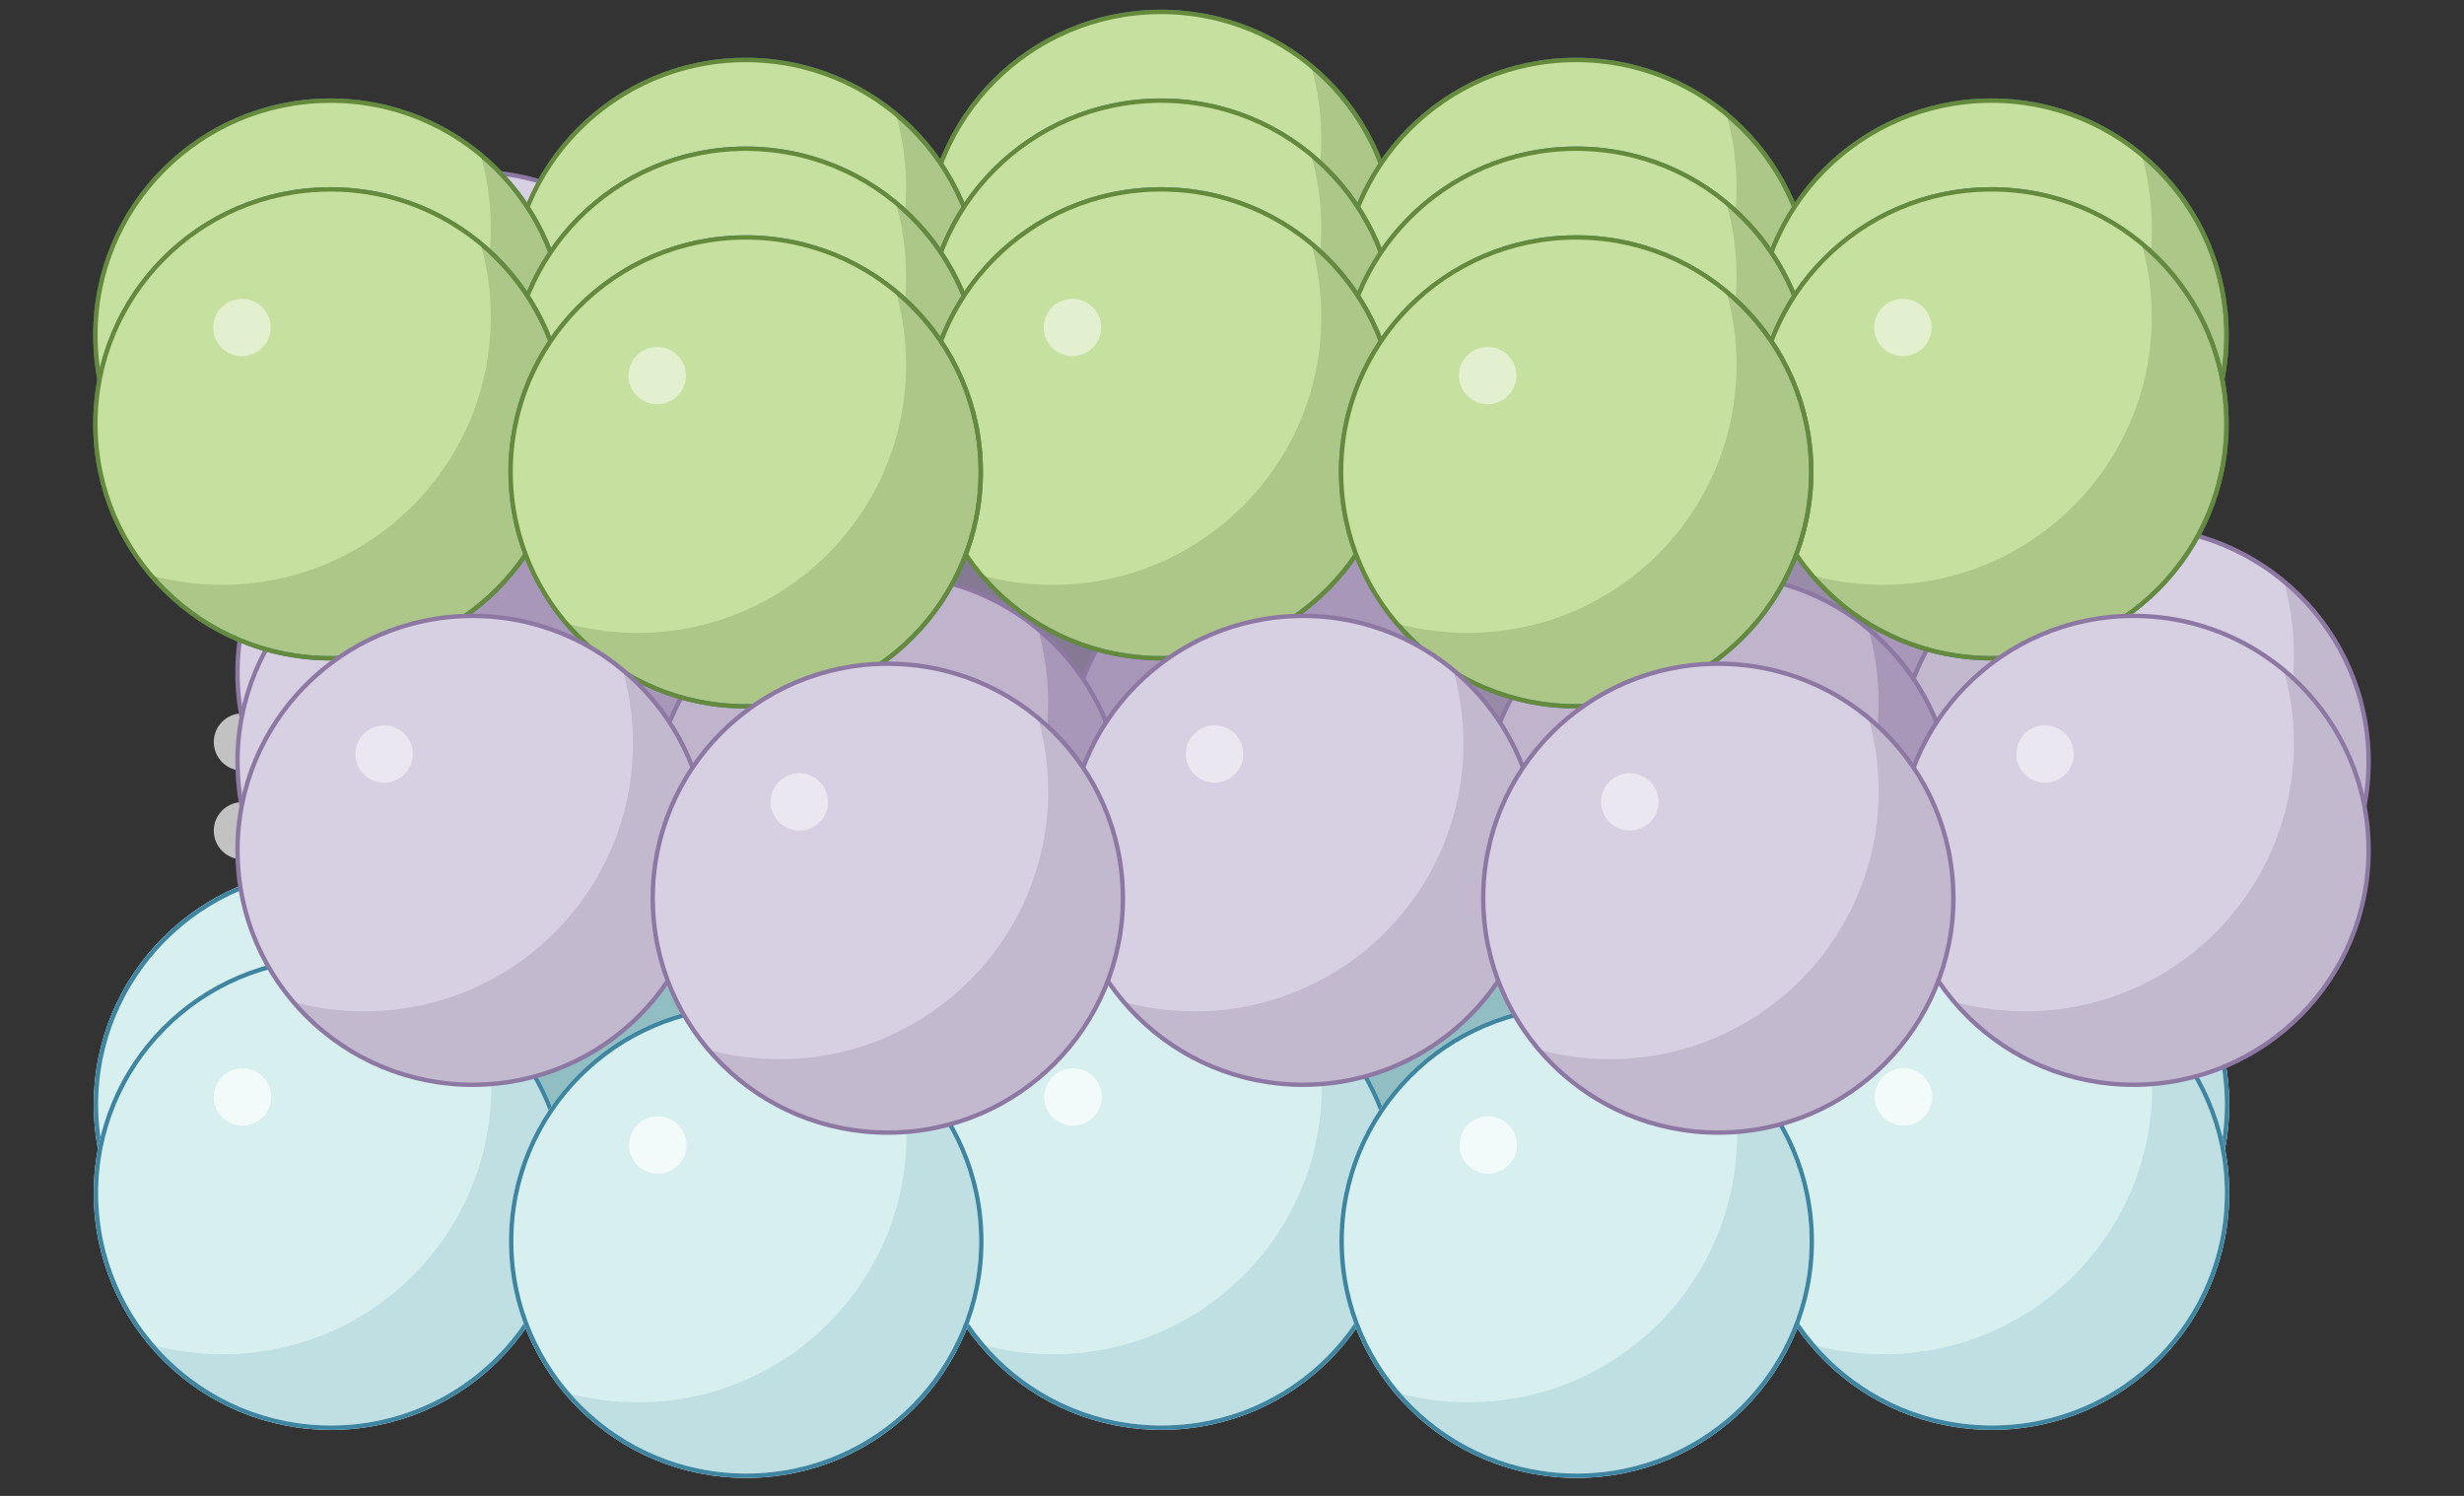 <?xml version="1.0" encoding="UTF-8"?>
<svg id="Graphic" xmlns="http://www.w3.org/2000/svg" width="560" height="340.013" xmlns:xlink="http://www.w3.org/1999/xlink" version="1.1" viewBox="0 0 560 340.013">
  <rect x="0" y="0" width="560" height="340.013" fill="#333333" stroke="none"/>
  <defs>
    <style>
      .cls-1 {
        fill: #c6e09f;
      }

      .cls-1, .cls-2, .cls-3, .cls-4, .cls-5, .cls-6, .cls-7, .cls-8, .cls-9, .cls-10, .cls-11, .cls-12, .cls-13 {
        stroke-width: 0px;
      }

      .cls-2 {
        fill: #a897b8;
      }

      .cls-14 {
        clip-path: url(#clippath);
      }

      .cls-3, .cls-15, .cls-16, .cls-17 {
        fill: none;
      }

      .cls-18 {
        fill: #acc788;
      }

      .cls-18, .cls-19, .cls-15, .cls-16, .cls-17 {
        stroke-miterlimit: 10;
      }

      .cls-18, .cls-16 {
        stroke: #3d85a1;
      }

      .cls-4 {
        opacity: .7;
      }

      .cls-4, .cls-12 {
        fill: #fff;
      }

      .cls-5 {
        fill: #998aa8;
      }

      .cls-19 {
        fill: #bfdfe2;
        stroke: #fff;
      }

      .cls-6 {
        fill: #d8efef;
      }

      .cls-7 {
        fill: #91bec2;
      }

      .cls-8 {
        fill: #857993;
      }

      .cls-9 {
        fill: #c3b9ce;
      }

      .cls-20 {
        clip-path: url(#clippath-1);
      }

      .cls-21 {
        clip-path: url(#clippath-4);
      }

      .cls-22 {
        clip-path: url(#clippath-3);
      }

      .cls-23 {
        clip-path: url(#clippath-2);
      }

      .cls-24 {
        clip-path: url(#clippath-7);
      }

      .cls-25 {
        clip-path: url(#clippath-8);
      }

      .cls-26 {
        clip-path: url(#clippath-6);
      }

      .cls-27 {
        clip-path: url(#clippath-5);
      }

      .cls-28 {
        clip-path: url(#clippath-9);
      }

      .cls-29 {
        clip-path: url(#clippath-60);
      }

      .cls-30 {
        clip-path: url(#clippath-20);
      }

      .cls-31 {
        clip-path: url(#clippath-21);
      }

      .cls-32 {
        clip-path: url(#clippath-24);
      }

      .cls-33 {
        clip-path: url(#clippath-23);
      }

      .cls-34 {
        clip-path: url(#clippath-22);
      }

      .cls-35 {
        clip-path: url(#clippath-25);
      }

      .cls-36 {
        clip-path: url(#clippath-44);
      }

      .cls-37 {
        clip-path: url(#clippath-45);
      }

      .cls-38 {
        clip-path: url(#clippath-40);
      }

      .cls-39 {
        clip-path: url(#clippath-42);
      }

      .cls-40 {
        clip-path: url(#clippath-41);
      }

      .cls-41 {
        clip-path: url(#clippath-47);
      }

      .cls-42 {
        clip-path: url(#clippath-43);
      }

      .cls-43 {
        clip-path: url(#clippath-46);
      }

      .cls-44 {
        clip-path: url(#clippath-48);
      }

      .cls-45 {
        clip-path: url(#clippath-49);
      }

      .cls-46 {
        clip-path: url(#clippath-27);
      }

      .cls-47 {
        clip-path: url(#clippath-28);
      }

      .cls-48 {
        clip-path: url(#clippath-26);
      }

      .cls-49 {
        clip-path: url(#clippath-29);
      }

      .cls-50 {
        clip-path: url(#clippath-34);
      }

      .cls-51 {
        clip-path: url(#clippath-35);
      }

      .cls-52 {
        clip-path: url(#clippath-37);
      }

      .cls-53 {
        clip-path: url(#clippath-39);
      }

      .cls-54 {
        clip-path: url(#clippath-33);
      }

      .cls-55 {
        clip-path: url(#clippath-32);
      }

      .cls-56 {
        clip-path: url(#clippath-30);
      }

      .cls-57 {
        clip-path: url(#clippath-38);
      }

      .cls-58 {
        clip-path: url(#clippath-31);
      }

      .cls-59 {
        clip-path: url(#clippath-53);
      }

      .cls-60 {
        clip-path: url(#clippath-54);
      }

      .cls-61 {
        clip-path: url(#clippath-50);
      }

      .cls-62 {
        clip-path: url(#clippath-51);
      }

      .cls-63 {
        clip-path: url(#clippath-52);
      }

      .cls-64 {
        clip-path: url(#clippath-55);
      }

      .cls-65 {
        clip-path: url(#clippath-56);
      }

      .cls-66 {
        clip-path: url(#clippath-57);
      }

      .cls-67 {
        clip-path: url(#clippath-58);
      }

      .cls-68 {
        clip-path: url(#clippath-59);
      }

      .cls-69 {
        clip-path: url(#clippath-14);
      }

      .cls-70 {
        clip-path: url(#clippath-13);
      }

      .cls-71 {
        clip-path: url(#clippath-12);
      }

      .cls-72 {
        clip-path: url(#clippath-10);
      }

      .cls-73 {
        clip-path: url(#clippath-15);
      }

      .cls-74 {
        clip-path: url(#clippath-17);
      }

      .cls-75 {
        clip-path: url(#clippath-16);
      }

      .cls-76 {
        clip-path: url(#clippath-19);
      }

      .cls-77 {
        clip-path: url(#clippath-11);
      }

      .cls-78 {
        clip-path: url(#clippath-18);
      }

      .cls-10 {
        fill: #9a8ba9;
      }

      .cls-15 {
        stroke: #668a3c;
      }

      .cls-11 {
        fill: #d7cfe2;
      }

      .cls-12 {
        opacity: .5;
      }

      .cls-13 {
        fill: #c0b4cc;
      }

      .cls-17 {
        stroke: #8d78a3;
      }
    </style>
    <clipPath id="clippath">
      <ellipse class="cls-3" cx="263.974" cy="190.539" rx="53.427" ry="53.285" transform="translate(-.974 1.357) rotate(-.294)"/>
    </clipPath>
    <clipPath id="clippath-1">
      <ellipse class="cls-3" cx="452.719" cy="190.536" rx="53.427" ry="53.285" transform="translate(-.972 2.326) rotate(-.294)"/>
    </clipPath>
    <clipPath id="clippath-2">
      <ellipse class="cls-3" cx="169.602" cy="201.465" rx="53.427" ry="53.285" transform="translate(-1.032 .873) rotate(-.294)"/>
    </clipPath>
    <clipPath id="clippath-3">
      <ellipse class="cls-3" cx="358.346" cy="201.463" rx="53.427" ry="53.285" transform="translate(-1.029 1.842) rotate(-.294)"/>
    </clipPath>
    <clipPath id="clippath-4">
      <ellipse class="cls-3" cx="263.974" cy="210.708" rx="53.427" ry="53.285" transform="translate(-1.078 1.357) rotate(-.294)"/>
    </clipPath>
    <clipPath id="clippath-5">
      <ellipse class="cls-3" cx="452.719" cy="210.705" rx="53.427" ry="53.285" transform="translate(-1.075 2.326) rotate(-.294)"/>
    </clipPath>
    <clipPath id="clippath-6">
      <ellipse class="cls-3" cx="169.601" cy="221.634" rx="53.427" ry="53.285" transform="translate(-1.135 .873) rotate(-.294)"/>
    </clipPath>
    <clipPath id="clippath-7">
      <ellipse class="cls-3" cx="358.346" cy="221.632" rx="53.427" ry="53.285" transform="translate(-1.133 1.842) rotate(-.294)"/>
    </clipPath>
    <clipPath id="clippath-8">
      <ellipse class="cls-3" cx="263.974" cy="230.877" rx="53.427" ry="53.285" transform="translate(-1.181 1.358) rotate(-.294)"/>
    </clipPath>
    <clipPath id="clippath-9">
      <ellipse class="cls-3" cx="452.718" cy="230.874" rx="53.427" ry="53.285" transform="translate(-1.179 2.326) rotate(-.294)"/>
    </clipPath>
    <clipPath id="clippath-10">
      <ellipse class="cls-3" cx="169.601" cy="241.803" rx="53.427" ry="53.285" transform="translate(-1.239 .874) rotate(-.294)"/>
    </clipPath>
    <clipPath id="clippath-11">
      <ellipse class="cls-3" cx="358.346" cy="241.8" rx="53.427" ry="53.285" transform="translate(-1.236 1.842) rotate(-.294)"/>
    </clipPath>
    <clipPath id="clippath-12">
      <ellipse class="cls-3" cx="75.229" cy="251.048" rx="53.427" ry="53.285" transform="translate(-1.287 .389) rotate(-.294)"/>
    </clipPath>
    <clipPath id="clippath-13">
      <ellipse class="cls-3" cx="263.973" cy="251.046" rx="53.427" ry="53.285" transform="translate(-1.285 1.358) rotate(-.294)"/>
    </clipPath>
    <clipPath id="clippath-14">
      <ellipse class="cls-3" cx="452.718" cy="251.043" rx="53.427" ry="53.285" transform="translate(-1.282 2.327) rotate(-.294)"/>
    </clipPath>
    <clipPath id="clippath-15">
      <ellipse class="cls-3" cx="169.601" cy="261.972" rx="53.427" ry="53.285" transform="translate(-1.342 .874) rotate(-.294)"/>
    </clipPath>
    <clipPath id="clippath-16">
      <ellipse class="cls-3" cx="358.346" cy="261.969" rx="53.427" ry="53.285" transform="translate(-1.34 1.842) rotate(-.294)"/>
    </clipPath>
    <clipPath id="clippath-17">
      <ellipse class="cls-3" cx="75.228" cy="271.217" rx="53.427" ry="53.285" transform="translate(-1.391 .39) rotate(-.294)"/>
    </clipPath>
    <clipPath id="clippath-18">
      <ellipse class="cls-3" cx="263.973" cy="271.215" rx="53.427" ry="53.285" transform="translate(-1.388 1.358) rotate(-.294)"/>
    </clipPath>
    <clipPath id="clippath-19">
      <ellipse class="cls-3" cx="452.718" cy="271.212" rx="53.427" ry="53.285" transform="translate(-1.386 2.327) rotate(-.294)"/>
    </clipPath>
    <clipPath id="clippath-20">
      <ellipse class="cls-3" cx="169.601" cy="282.141" rx="53.427" ry="53.285" transform="translate(-1.446 .874) rotate(-.294)"/>
    </clipPath>
    <clipPath id="clippath-21">
      <ellipse class="cls-3" cx="358.345" cy="282.138" rx="53.427" ry="53.285" transform="translate(-1.443 1.843) rotate(-.294)"/>
    </clipPath>
    <clipPath id="clippath-22">
      <ellipse class="cls-3" cx="107.406" cy="92.318" rx="53.427" ry="53.285" transform="translate(-.472 .552) rotate(-.294)"/>
    </clipPath>
    <clipPath id="clippath-23">
      <ellipse class="cls-3" cx="296.151" cy="92.315" rx="53.427" ry="53.285" transform="translate(-.47 1.521) rotate(-.294)"/>
    </clipPath>
    <clipPath id="clippath-24">
      <ellipse class="cls-3" cx="201.778" cy="103.191" rx="53.427" ry="53.285" transform="translate(-.527 1.037) rotate(-.294)"/>
    </clipPath>
    <clipPath id="clippath-25">
      <ellipse class="cls-3" cx="390.523" cy="103.189" rx="53.427" ry="53.285" transform="translate(-.524 2.005) rotate(-.294)"/>
    </clipPath>
    <clipPath id="clippath-26">
      <ellipse class="cls-3" cx="107.406" cy="112.561" rx="53.427" ry="53.285" transform="translate(-.576 .553) rotate(-.294)"/>
    </clipPath>
    <clipPath id="clippath-27">
      <ellipse class="cls-3" cx="296.151" cy="112.559" rx="53.427" ry="53.285" transform="translate(-.574 1.521) rotate(-.294)"/>
    </clipPath>
    <clipPath id="clippath-28">
      <ellipse class="cls-3" cx="201.778" cy="123.434" rx="53.427" ry="53.285" transform="translate(-.631 1.037) rotate(-.294)"/>
    </clipPath>
    <clipPath id="clippath-29">
      <ellipse class="cls-3" cx="390.523" cy="123.432" rx="53.427" ry="53.285" transform="translate(-.628 2.006) rotate(-.294)"/>
    </clipPath>
    <clipPath id="clippath-30">
      <ellipse class="cls-3" cx="107.406" cy="132.74" rx="53.427" ry="53.285" transform="translate(-.68 .553) rotate(-.294)"/>
    </clipPath>
    <clipPath id="clippath-31">
      <ellipse class="cls-3" cx="296.15" cy="132.738" rx="53.427" ry="53.285" transform="translate(-.677 1.522) rotate(-.294)"/>
    </clipPath>
    <clipPath id="clippath-32">
      <ellipse class="cls-3" cx="201.778" cy="143.613" rx="53.427" ry="53.285" transform="translate(-.734 1.037) rotate(-.294)"/>
    </clipPath>
    <clipPath id="clippath-33">
      <ellipse class="cls-3" cx="390.523" cy="143.611" rx="53.427" ry="53.285" transform="translate(-.732 2.006) rotate(-.294)"/>
    </clipPath>
    <clipPath id="clippath-34">
      <ellipse class="cls-3" cx="107.405" cy="152.919" rx="53.427" ry="53.285" transform="translate(-.783 .553) rotate(-.294)"/>
    </clipPath>
    <clipPath id="clippath-35">
      <ellipse class="cls-3" cx="296.15" cy="152.917" rx="53.427" ry="53.285" transform="translate(-.781 1.522) rotate(-.294)"/>
    </clipPath>
    <clipPath id="clippath-37">
      <ellipse class="cls-3" cx="390.522" cy="163.79" rx="53.427" ry="53.285" transform="translate(-.835 2.006) rotate(-.294)"/>
    </clipPath>
    <clipPath id="clippath-38">
      <ellipse class="cls-3" cx="107.405" cy="173.098" rx="53.427" ry="53.285" transform="translate(-.887 .553) rotate(-.294)"/>
    </clipPath>
    <clipPath id="clippath-39">
      <ellipse class="cls-3" cx="296.15" cy="173.096" rx="53.427" ry="53.285" transform="translate(-.884 1.522) rotate(-.294)"/>
    </clipPath>
    <clipPath id="clippath-40">
      <ellipse class="cls-3" cx="484.895" cy="173.093" rx="53.427" ry="53.285" transform="translate(-.882 2.491) rotate(-.294)"/>
    </clipPath>
    <clipPath id="clippath-41">
      <ellipse class="cls-3" cx="201.777" cy="183.972" rx="53.427" ry="53.285" transform="translate(-.941 1.038) rotate(-.294)"/>
    </clipPath>
    <clipPath id="clippath-42">
      <ellipse class="cls-3" cx="390.522" cy="183.969" rx="53.427" ry="53.285" transform="translate(-.939 2.007) rotate(-.294)"/>
    </clipPath>
    <clipPath id="clippath-43">
      <ellipse class="cls-3" cx="263.851" cy="55.992" rx="53.427" ry="53.285" transform="translate(-.284 1.355) rotate(-.294)"/>
    </clipPath>
    <clipPath id="clippath-44">
      <ellipse class="cls-3" cx="169.478" cy="66.919" rx="53.427" ry="53.285" transform="translate(-.341 .871) rotate(-.294)"/>
    </clipPath>
    <clipPath id="clippath-45">
      <ellipse class="cls-3" cx="358.223" cy="66.916" rx="53.427" ry="53.285" transform="translate(-.339 1.839) rotate(-.294)"/>
    </clipPath>
    <clipPath id="clippath-46">
      <ellipse class="cls-3" cx="75.106" cy="76.164" rx="53.427" ry="53.285" transform="translate(-.39 .386) rotate(-.294)"/>
    </clipPath>
    <clipPath id="clippath-47">
      <ellipse class="cls-3" cx="263.851" cy="76.161" rx="53.427" ry="53.285" transform="translate(-.387 1.355) rotate(-.294)"/>
    </clipPath>
    <clipPath id="clippath-48">
      <ellipse class="cls-3" cx="452.595" cy="76.159" rx="53.427" ry="53.285" transform="translate(-.385 2.324) rotate(-.294)"/>
    </clipPath>
    <clipPath id="clippath-49">
      <ellipse class="cls-3" cx="169.478" cy="87.087" rx="53.427" ry="53.285" transform="translate(-.445 .871) rotate(-.294)"/>
    </clipPath>
    <clipPath id="clippath-50">
      <ellipse class="cls-3" cx="358.223" cy="87.085" rx="53.427" ry="53.285" transform="translate(-.442 1.839) rotate(-.294)"/>
    </clipPath>
    <clipPath id="clippath-51">
      <ellipse class="cls-3" cx="75.105" cy="96.333" rx="53.427" ry="53.285" transform="translate(-.493 .387) rotate(-.294)"/>
    </clipPath>
    <clipPath id="clippath-52">
      <ellipse class="cls-3" cx="263.85" cy="96.33" rx="53.427" ry="53.285" transform="translate(-.491 1.355) rotate(-.294)"/>
    </clipPath>
    <clipPath id="clippath-53">
      <ellipse class="cls-3" cx="452.595" cy="96.328" rx="53.427" ry="53.285" transform="translate(-.488 2.324) rotate(-.294)"/>
    </clipPath>
    <clipPath id="clippath-54">
      <ellipse class="cls-3" cx="169.478" cy="107.256" rx="53.427" ry="53.285" transform="translate(-.548 .871) rotate(-.294)"/>
    </clipPath>
    <clipPath id="clippath-55">
      <ellipse class="cls-3" cx="358.222" cy="107.254" rx="53.427" ry="53.285" transform="translate(-.546 1.84) rotate(-.294)"/>
    </clipPath>
    <clipPath id="clippath-56">
      <ellipse class="cls-3" cx="107.405" cy="193.277" rx="53.427" ry="53.285" transform="translate(-.99 .554) rotate(-.294)"/>
    </clipPath>
    <clipPath id="clippath-57">
      <ellipse class="cls-3" cx="296.149" cy="193.275" rx="53.427" ry="53.285" transform="translate(-.988 1.522) rotate(-.294)"/>
    </clipPath>
    <clipPath id="clippath-58">
      <ellipse class="cls-3" cx="484.894" cy="193.272" rx="53.427" ry="53.285" transform="translate(-.985 2.491) rotate(-.294)"/>
    </clipPath>
    <clipPath id="clippath-59">
      <ellipse class="cls-3" cx="201.777" cy="204.151" rx="53.427" ry="53.285" transform="translate(-1.045 1.038) rotate(-.294)"/>
    </clipPath>
    <clipPath id="clippath-60">
      <ellipse class="cls-3" cx="390.522" cy="204.148" rx="53.427" ry="53.285" transform="translate(-1.043 2.007) rotate(-.294)"/>
    </clipPath>
  </defs>
  <g>
    <g>
      <g>
        <ellipse class="cls-4" cx="55.114" cy="168.652" rx="6.529" ry="6.512" transform="translate(-.865 .285) rotate(-.294)"/>
        <g>
          <ellipse class="cls-19" cx="263.974" cy="190.539" rx="53.427" ry="53.285" transform="translate(-.974 1.357) rotate(-.294)"/>
          <g class="cls-14">
            <ellipse class="cls-6" cx="239.364" cy="166.245" rx="61.052" ry="60.89" transform="translate(-.85 1.231) rotate(-.294)"/>
          </g>
          <ellipse class="cls-16" cx="263.974" cy="190.539" rx="53.427" ry="53.285" transform="translate(-.974 1.357) rotate(-.294)"/>
          <ellipse class="cls-4" cx="243.859" cy="168.649" rx="6.529" ry="6.512" transform="translate(-.862 1.254) rotate(-.294)"/>
        </g>
        <g>
          <ellipse class="cls-19" cx="452.719" cy="190.536" rx="53.427" ry="53.285" transform="translate(-.972 2.326) rotate(-.294)"/>
          <g class="cls-20">
            <ellipse class="cls-6" cx="428.109" cy="166.243" rx="61.052" ry="60.89" transform="translate(-.847 2.199) rotate(-.294)"/>
          </g>
          <ellipse class="cls-16" cx="452.719" cy="190.536" rx="53.427" ry="53.285" transform="translate(-.972 2.326) rotate(-.294)"/>
          <ellipse class="cls-4" cx="432.603" cy="168.647" rx="6.529" ry="6.512" transform="translate(-.86 2.222) rotate(-.294)"/>
        </g>
      </g>
      <g>
        <g>
          <ellipse class="cls-19" cx="169.602" cy="201.465" rx="53.427" ry="53.285" transform="translate(-1.032 .873) rotate(-.294)"/>
          <g class="cls-23">
            <ellipse class="cls-6" cx="144.992" cy="177.171" rx="61.052" ry="60.89" transform="translate(-.907 .746) rotate(-.294)"/>
          </g>
          <ellipse class="cls-16" cx="169.602" cy="201.465" rx="53.427" ry="53.285" transform="translate(-1.032 .873) rotate(-.294)"/>
          <ellipse class="cls-4" cx="149.486" cy="179.575" rx="6.529" ry="6.512" transform="translate(-.92 .769) rotate(-.294)"/>
        </g>
        <g>
          <ellipse class="cls-19" cx="358.346" cy="201.463" rx="53.427" ry="53.285" transform="translate(-1.029 1.842) rotate(-.294)"/>
          <g class="cls-22">
            <ellipse class="cls-6" cx="333.737" cy="177.169" rx="61.052" ry="60.89" transform="translate(-.905 1.715) rotate(-.294)"/>
          </g>
          <ellipse class="cls-16" cx="358.346" cy="201.463" rx="53.427" ry="53.285" transform="translate(-1.029 1.842) rotate(-.294)"/>
          <ellipse class="cls-4" cx="338.231" cy="179.573" rx="6.529" ry="6.512" transform="translate(-.917 1.738) rotate(-.294)"/>
        </g>
      </g>
    </g>
    <g>
      <g>
        <ellipse class="cls-4" cx="55.114" cy="188.821" rx="6.529" ry="6.512" transform="translate(-.968 .285) rotate(-.294)"/>
        <g>
          <ellipse class="cls-19" cx="263.974" cy="210.708" rx="53.427" ry="53.285" transform="translate(-1.078 1.357) rotate(-.294)"/>
          <g class="cls-21">
            <ellipse class="cls-6" cx="239.364" cy="186.414" rx="61.052" ry="60.89" transform="translate(-.954 1.231) rotate(-.294)"/>
          </g>
          <ellipse class="cls-16" cx="263.974" cy="210.708" rx="53.427" ry="53.285" transform="translate(-1.078 1.357) rotate(-.294)"/>
          <ellipse class="cls-4" cx="243.858" cy="188.818" rx="6.529" ry="6.512" transform="translate(-.966 1.254) rotate(-.294)"/>
        </g>
        <g>
          <ellipse class="cls-19" cx="452.719" cy="210.705" rx="53.427" ry="53.285" transform="translate(-1.075 2.326) rotate(-.294)"/>
          <g class="cls-27">
            <ellipse class="cls-6" cx="428.109" cy="186.412" rx="61.052" ry="60.89" transform="translate(-.951 2.199) rotate(-.294)"/>
          </g>
          <ellipse class="cls-16" cx="452.719" cy="210.705" rx="53.427" ry="53.285" transform="translate(-1.075 2.326) rotate(-.294)"/>
          <ellipse class="cls-4" cx="432.603" cy="188.815" rx="6.529" ry="6.512" transform="translate(-.963 2.223) rotate(-.294)"/>
        </g>
      </g>
      <g>
        <g>
          <ellipse class="cls-19" cx="169.601" cy="221.634" rx="53.427" ry="53.285" transform="translate(-1.135 .873) rotate(-.294)"/>
          <g class="cls-26">
            <ellipse class="cls-6" cx="144.992" cy="197.34" rx="61.052" ry="60.89" transform="translate(-1.011 .747) rotate(-.294)"/>
          </g>
          <ellipse class="cls-16" cx="169.601" cy="221.634" rx="53.427" ry="53.285" transform="translate(-1.135 .873) rotate(-.294)"/>
          <ellipse class="cls-4" cx="149.486" cy="199.744" rx="6.529" ry="6.512" transform="translate(-1.023 .77) rotate(-.294)"/>
        </g>
        <g>
          <ellipse class="cls-19" cx="358.346" cy="221.632" rx="53.427" ry="53.285" transform="translate(-1.133 1.842) rotate(-.294)"/>
          <g class="cls-24">
            <ellipse class="cls-6" cx="333.736" cy="197.338" rx="61.052" ry="60.89" transform="translate(-1.008 1.715) rotate(-.294)"/>
          </g>
          <ellipse class="cls-16" cx="358.346" cy="221.632" rx="53.427" ry="53.285" transform="translate(-1.133 1.842) rotate(-.294)"/>
          <ellipse class="cls-4" cx="338.231" cy="199.742" rx="6.529" ry="6.512" transform="translate(-1.021 1.738) rotate(-.294)"/>
        </g>
      </g>
    </g>
    <g>
      <g>
        <ellipse class="cls-4" cx="55.113" cy="208.99" rx="6.529" ry="6.512" transform="translate(-1.072 .286) rotate(-.294)"/>
        <g>
          <ellipse class="cls-19" cx="263.974" cy="230.877" rx="53.427" ry="53.285" transform="translate(-1.181 1.358) rotate(-.294)"/>
          <g class="cls-25">
            <ellipse class="cls-6" cx="239.364" cy="206.583" rx="61.052" ry="60.89" transform="translate(-1.057 1.231) rotate(-.294)"/>
          </g>
          <ellipse class="cls-16" cx="263.974" cy="230.877" rx="53.427" ry="53.285" transform="translate(-1.181 1.358) rotate(-.294)"/>
          <ellipse class="cls-4" cx="243.858" cy="208.987" rx="6.529" ry="6.512" transform="translate(-1.069 1.254) rotate(-.294)"/>
        </g>
        <g>
          <ellipse class="cls-19" cx="452.718" cy="230.874" rx="53.427" ry="53.285" transform="translate(-1.179 2.326) rotate(-.294)"/>
          <g class="cls-28">
            <ellipse class="cls-6" cx="428.109" cy="206.581" rx="61.052" ry="60.89" transform="translate(-1.054 2.2) rotate(-.294)"/>
          </g>
          <ellipse class="cls-16" cx="452.718" cy="230.874" rx="53.427" ry="53.285" transform="translate(-1.179 2.326) rotate(-.294)"/>
          <ellipse class="cls-4" cx="432.603" cy="208.984" rx="6.529" ry="6.512" transform="translate(-1.067 2.223) rotate(-.294)"/>
        </g>
      </g>
      <g>
        <g>
          <ellipse class="cls-19" cx="169.601" cy="241.803" rx="53.427" ry="53.285" transform="translate(-1.239 .874) rotate(-.294)"/>
          <g class="cls-72">
            <ellipse class="cls-6" cx="144.991" cy="217.509" rx="61.052" ry="60.89" transform="translate(-1.114 .747) rotate(-.294)"/>
          </g>
          <ellipse class="cls-16" cx="169.601" cy="241.803" rx="53.427" ry="53.285" transform="translate(-1.239 .874) rotate(-.294)"/>
          <ellipse class="cls-4" cx="149.486" cy="219.913" rx="6.529" ry="6.512" transform="translate(-1.127 .77) rotate(-.294)"/>
        </g>
        <g>
          <ellipse class="cls-19" cx="358.346" cy="241.8" rx="53.427" ry="53.285" transform="translate(-1.236 1.842) rotate(-.294)"/>
          <g class="cls-77">
            <ellipse class="cls-6" cx="333.736" cy="217.507" rx="61.052" ry="60.89" transform="translate(-1.112 1.716) rotate(-.294)"/>
          </g>
          <ellipse class="cls-16" cx="358.346" cy="241.8" rx="53.427" ry="53.285" transform="translate(-1.236 1.842) rotate(-.294)"/>
          <ellipse class="cls-4" cx="338.23" cy="219.911" rx="6.529" ry="6.512" transform="translate(-1.124 1.739) rotate(-.294)"/>
        </g>
      </g>
    </g>
    <g>
      <g>
        <g>
          <ellipse class="cls-19" cx="75.229" cy="251.048" rx="53.427" ry="53.285" transform="translate(-1.287 .389) rotate(-.294)"/>
          <g class="cls-71">
            <ellipse class="cls-6" cx="50.619" cy="226.755" rx="61.052" ry="60.89" transform="translate(-1.163 .263) rotate(-.294)"/>
          </g>
          <ellipse class="cls-16" cx="75.229" cy="251.048" rx="53.427" ry="53.285" transform="translate(-1.287 .389) rotate(-.294)"/>
          <ellipse class="cls-4" cx="55.113" cy="229.159" rx="6.529" ry="6.512" transform="translate(-1.175 .286) rotate(-.294)"/>
        </g>
        <g>
          <ellipse class="cls-19" cx="263.973" cy="251.046" rx="53.427" ry="53.285" transform="translate(-1.285 1.358) rotate(-.294)"/>
          <g class="cls-70">
            <ellipse class="cls-6" cx="239.364" cy="226.752" rx="61.052" ry="60.89" transform="translate(-1.161 1.231) rotate(-.294)"/>
          </g>
          <ellipse class="cls-16" cx="263.973" cy="251.046" rx="53.427" ry="53.285" transform="translate(-1.285 1.358) rotate(-.294)"/>
          <ellipse class="cls-4" cx="243.858" cy="229.156" rx="6.529" ry="6.512" transform="translate(-1.173 1.254) rotate(-.294)"/>
        </g>
        <g>
          <ellipse class="cls-19" cx="452.718" cy="251.043" rx="53.427" ry="53.285" transform="translate(-1.282 2.327) rotate(-.294)"/>
          <g class="cls-69">
            <ellipse class="cls-6" cx="428.108" cy="226.75" rx="61.052" ry="60.89" transform="translate(-1.158 2.2) rotate(-.294)"/>
          </g>
          <ellipse class="cls-16" cx="452.718" cy="251.043" rx="53.427" ry="53.285" transform="translate(-1.282 2.327) rotate(-.294)"/>
          <ellipse class="cls-4" cx="432.603" cy="229.153" rx="6.529" ry="6.512" transform="translate(-1.17 2.223) rotate(-.294)"/>
        </g>
      </g>
      <g>
        <g>
          <ellipse class="cls-19" cx="169.601" cy="261.972" rx="53.427" ry="53.285" transform="translate(-1.342 .874) rotate(-.294)"/>
          <g class="cls-73">
            <ellipse class="cls-7" cx="144.991" cy="237.678" rx="61.052" ry="60.89" transform="translate(-1.218 .747) rotate(-.294)"/>
          </g>
          <ellipse class="cls-16" cx="169.601" cy="261.972" rx="53.427" ry="53.285" transform="translate(-1.342 .874) rotate(-.294)"/>
          <ellipse class="cls-4" cx="149.485" cy="240.082" rx="6.529" ry="6.512" transform="translate(-1.23 .77) rotate(-.294)"/>
        </g>
        <g>
          <ellipse class="cls-19" cx="358.346" cy="261.969" rx="53.427" ry="53.285" transform="translate(-1.34 1.842) rotate(-.294)"/>
          <g class="cls-75">
            <ellipse class="cls-7" cx="333.736" cy="237.676" rx="61.052" ry="60.89" transform="translate(-1.215 1.716) rotate(-.294)"/>
          </g>
          <ellipse class="cls-16" cx="358.346" cy="261.969" rx="53.427" ry="53.285" transform="translate(-1.34 1.842) rotate(-.294)"/>
          <ellipse class="cls-4" cx="338.23" cy="240.08" rx="6.529" ry="6.512" transform="translate(-1.228 1.739) rotate(-.294)"/>
        </g>
      </g>
    </g>
    <g>
      <g>
        <g>
          <ellipse class="cls-19" cx="75.228" cy="271.217" rx="53.427" ry="53.285" transform="translate(-1.391 .39) rotate(-.294)"/>
          <g class="cls-74">
            <ellipse class="cls-6" cx="50.619" cy="246.924" rx="61.052" ry="60.89" transform="translate(-1.267 .263) rotate(-.294)"/>
          </g>
          <ellipse class="cls-16" cx="75.228" cy="271.217" rx="53.427" ry="53.285" transform="translate(-1.391 .39) rotate(-.294)"/>
          <ellipse class="cls-4" cx="55.113" cy="249.327" rx="6.529" ry="6.512" transform="translate(-1.279 .286) rotate(-.294)"/>
        </g>
        <g>
          <ellipse class="cls-19" cx="263.973" cy="271.215" rx="53.427" ry="53.285" transform="translate(-1.388 1.358) rotate(-.294)"/>
          <g class="cls-78">
            <ellipse class="cls-6" cx="239.363" cy="246.921" rx="61.052" ry="60.89" transform="translate(-1.264 1.232) rotate(-.294)"/>
          </g>
          <ellipse class="cls-16" cx="263.973" cy="271.215" rx="53.427" ry="53.285" transform="translate(-1.388 1.358) rotate(-.294)"/>
          <ellipse class="cls-4" cx="243.858" cy="249.325" rx="6.529" ry="6.512" transform="translate(-1.276 1.255) rotate(-.294)"/>
        </g>
        <g>
          <ellipse class="cls-19" cx="452.718" cy="271.212" rx="53.427" ry="53.285" transform="translate(-1.386 2.327) rotate(-.294)"/>
          <g class="cls-76">
            <ellipse class="cls-6" cx="428.108" cy="246.919" rx="61.052" ry="60.89" transform="translate(-1.262 2.2) rotate(-.294)"/>
          </g>
          <ellipse class="cls-16" cx="452.718" cy="271.212" rx="53.427" ry="53.285" transform="translate(-1.386 2.327) rotate(-.294)"/>
          <ellipse class="cls-4" cx="432.602" cy="249.322" rx="6.529" ry="6.512" transform="translate(-1.274 2.223) rotate(-.294)"/>
        </g>
      </g>
      <g>
        <g>
          <ellipse class="cls-19" cx="169.601" cy="282.141" rx="53.427" ry="53.285" transform="translate(-1.446 .874) rotate(-.294)"/>
          <g class="cls-30">
            <ellipse class="cls-6" cx="144.991" cy="257.847" rx="61.052" ry="60.89" transform="translate(-1.321 .747) rotate(-.294)"/>
          </g>
          <ellipse class="cls-16" cx="169.601" cy="282.141" rx="53.427" ry="53.285" transform="translate(-1.446 .874) rotate(-.294)"/>
          <ellipse class="cls-4" cx="149.485" cy="260.251" rx="6.529" ry="6.512" transform="translate(-1.334 .771) rotate(-.294)"/>
        </g>
        <g>
          <ellipse class="cls-19" cx="358.345" cy="282.138" rx="53.427" ry="53.285" transform="translate(-1.443 1.843) rotate(-.294)"/>
          <g class="cls-31">
            <ellipse class="cls-6" cx="333.736" cy="257.845" rx="61.052" ry="60.89" transform="translate(-1.319 1.716) rotate(-.294)"/>
          </g>
          <ellipse class="cls-16" cx="358.345" cy="282.138" rx="53.427" ry="53.285" transform="translate(-1.443 1.843) rotate(-.294)"/>
          <ellipse class="cls-4" cx="338.23" cy="260.248" rx="6.529" ry="6.512" transform="translate(-1.331 1.739) rotate(-.294)"/>
        </g>
      </g>
    </g>
  </g>
  <g>
    <g>
      <g>
        <g>
          <ellipse class="cls-9" cx="107.406" cy="92.318" rx="53.427" ry="53.285" transform="translate(-.472 .552) rotate(-.294)"/>
          <g class="cls-34">
            <ellipse class="cls-11" cx="82.796" cy="68.024" rx="61.052" ry="60.89" transform="translate(-.348 .426) rotate(-.294)"/>
          </g>
          <ellipse class="cls-17" cx="107.406" cy="92.318" rx="53.427" ry="53.285" transform="translate(-.472 .552) rotate(-.294)"/>
          <ellipse class="cls-4" cx="87.291" cy="70.428" rx="6.529" ry="6.512" transform="translate(-.36 .449) rotate(-.294)"/>
        </g>
        <g>
          <ellipse class="cls-9" cx="296.151" cy="92.315" rx="53.427" ry="53.285" transform="translate(-.47 1.521) rotate(-.294)"/>
          <g class="cls-33">
            <ellipse class="cls-11" cx="271.541" cy="68.022" rx="61.052" ry="60.89" transform="translate(-.345 1.394) rotate(-.294)"/>
          </g>
          <ellipse class="cls-17" cx="296.151" cy="92.315" rx="53.427" ry="53.285" transform="translate(-.47 1.521) rotate(-.294)"/>
          <ellipse class="cls-4" cx="276.035" cy="70.426" rx="6.529" ry="6.512" transform="translate(-.358 1.417) rotate(-.294)"/>
        </g>
        <ellipse class="cls-4" cx="464.78" cy="70.423" rx="6.529" ry="6.512" transform="translate(-.355 2.386) rotate(-.294)"/>
      </g>
      <g>
        <g>
          <ellipse class="cls-9" cx="201.778" cy="103.191" rx="53.427" ry="53.285" transform="translate(-.527 1.037) rotate(-.294)"/>
          <g class="cls-32">
            <ellipse class="cls-11" cx="177.169" cy="78.898" rx="61.052" ry="60.89" transform="translate(-.403 .91) rotate(-.294)"/>
          </g>
          <ellipse class="cls-17" cx="201.778" cy="103.191" rx="53.427" ry="53.285" transform="translate(-.527 1.037) rotate(-.294)"/>
          <ellipse class="cls-4" cx="181.663" cy="81.301" rx="6.529" ry="6.512" transform="translate(-.415 .933) rotate(-.294)"/>
        </g>
        <g>
          <ellipse class="cls-9" cx="390.523" cy="103.189" rx="53.427" ry="53.285" transform="translate(-.524 2.005) rotate(-.294)"/>
          <g class="cls-35">
            <ellipse class="cls-11" cx="365.913" cy="78.895" rx="61.052" ry="60.89" transform="translate(-.4 1.879) rotate(-.294)"/>
          </g>
          <ellipse class="cls-17" cx="390.523" cy="103.189" rx="53.427" ry="53.285" transform="translate(-.524 2.005) rotate(-.294)"/>
          <ellipse class="cls-4" cx="370.408" cy="81.299" rx="6.529" ry="6.512" transform="translate(-.412 1.902) rotate(-.294)"/>
        </g>
      </g>
    </g>
    <g>
      <g>
        <g>
          <ellipse class="cls-9" cx="107.406" cy="112.561" rx="53.427" ry="53.285" transform="translate(-.576 .553) rotate(-.294)"/>
          <g class="cls-48">
            <ellipse class="cls-11" cx="82.796" cy="88.267" rx="61.052" ry="60.89" transform="translate(-.452 .426) rotate(-.294)"/>
          </g>
          <ellipse class="cls-17" cx="107.406" cy="112.561" rx="53.427" ry="53.285" transform="translate(-.576 .553) rotate(-.294)"/>
          <ellipse class="cls-4" cx="87.29" cy="90.671" rx="6.529" ry="6.512" transform="translate(-.464 .449) rotate(-.294)"/>
        </g>
        <g>
          <ellipse class="cls-9" cx="296.151" cy="112.559" rx="53.427" ry="53.285" transform="translate(-.574 1.521) rotate(-.294)"/>
          <g class="cls-46">
            <ellipse class="cls-11" cx="271.541" cy="88.265" rx="61.052" ry="60.89" transform="translate(-.449 1.395) rotate(-.294)"/>
          </g>
          <ellipse class="cls-17" cx="296.151" cy="112.559" rx="53.427" ry="53.285" transform="translate(-.574 1.521) rotate(-.294)"/>
          <ellipse class="cls-4" cx="276.035" cy="90.669" rx="6.529" ry="6.512" transform="translate(-.462 1.418) rotate(-.294)"/>
        </g>
        <ellipse class="cls-4" cx="464.78" cy="90.666" rx="6.529" ry="6.512" transform="translate(-.459 2.386) rotate(-.294)"/>
      </g>
      <g>
        <g>
          <ellipse class="cls-9" cx="201.778" cy="123.434" rx="53.427" ry="53.285" transform="translate(-.631 1.037) rotate(-.294)"/>
          <g class="cls-47">
            <ellipse class="cls-11" cx="177.168" cy="99.141" rx="61.052" ry="60.89" transform="translate(-.506 .911) rotate(-.294)"/>
          </g>
          <ellipse class="cls-17" cx="201.778" cy="123.434" rx="53.427" ry="53.285" transform="translate(-.631 1.037) rotate(-.294)"/>
          <ellipse class="cls-4" cx="181.663" cy="101.545" rx="6.529" ry="6.512" transform="translate(-.519 .934) rotate(-.294)"/>
        </g>
        <g>
          <ellipse class="cls-9" cx="390.523" cy="123.432" rx="53.427" ry="53.285" transform="translate(-.628 2.006) rotate(-.294)"/>
          <g class="cls-49">
            <ellipse class="cls-11" cx="365.913" cy="99.138" rx="61.052" ry="60.89" transform="translate(-.504 1.879) rotate(-.294)"/>
          </g>
          <ellipse class="cls-17" cx="390.523" cy="123.432" rx="53.427" ry="53.285" transform="translate(-.628 2.006) rotate(-.294)"/>
          <ellipse class="cls-4" cx="370.407" cy="101.542" rx="6.529" ry="6.512" transform="translate(-.516 1.902) rotate(-.294)"/>
        </g>
      </g>
    </g>
    <g>
      <g>
        <g>
          <ellipse class="cls-9" cx="107.406" cy="132.74" rx="53.427" ry="53.285" transform="translate(-.68 .553) rotate(-.294)"/>
          <g class="cls-56">
            <ellipse class="cls-11" cx="82.796" cy="108.446" rx="61.052" ry="60.89" transform="translate(-.555 .426) rotate(-.294)"/>
          </g>
          <ellipse class="cls-17" cx="107.406" cy="132.74" rx="53.427" ry="53.285" transform="translate(-.68 .553) rotate(-.294)"/>
          <ellipse class="cls-4" cx="87.29" cy="110.85" rx="6.529" ry="6.512" transform="translate(-.568 .449) rotate(-.294)"/>
        </g>
        <g>
          <ellipse class="cls-9" cx="296.15" cy="132.738" rx="53.427" ry="53.285" transform="translate(-.677 1.522) rotate(-.294)"/>
          <g class="cls-58">
            <ellipse class="cls-11" cx="271.541" cy="108.444" rx="61.052" ry="60.89" transform="translate(-.553 1.395) rotate(-.294)"/>
          </g>
          <ellipse class="cls-17" cx="296.15" cy="132.738" rx="53.427" ry="53.285" transform="translate(-.677 1.522) rotate(-.294)"/>
          <ellipse class="cls-4" cx="276.035" cy="110.848" rx="6.529" ry="6.512" transform="translate(-.565 1.418) rotate(-.294)"/>
        </g>
        <ellipse class="cls-4" cx="464.78" cy="110.845" rx="6.529" ry="6.512" transform="translate(-.563 2.387) rotate(-.294)"/>
      </g>
      <g>
        <g>
          <ellipse class="cls-9" cx="201.778" cy="143.613" rx="53.427" ry="53.285" transform="translate(-.734 1.037) rotate(-.294)"/>
          <g class="cls-55">
            <ellipse class="cls-11" cx="177.168" cy="119.32" rx="61.052" ry="60.89" transform="translate(-.61 .911) rotate(-.294)"/>
          </g>
          <ellipse class="cls-17" cx="201.778" cy="143.613" rx="53.427" ry="53.285" transform="translate(-.734 1.037) rotate(-.294)"/>
          <ellipse class="cls-4" cx="181.662" cy="121.724" rx="6.529" ry="6.512" transform="translate(-.622 .934) rotate(-.294)"/>
        </g>
        <g>
          <ellipse class="cls-9" cx="390.523" cy="143.611" rx="53.427" ry="53.285" transform="translate(-.732 2.006) rotate(-.294)"/>
          <g class="cls-54">
            <ellipse class="cls-11" cx="365.913" cy="119.317" rx="61.052" ry="60.89" transform="translate(-.608 1.879) rotate(-.294)"/>
          </g>
          <ellipse class="cls-17" cx="390.523" cy="143.611" rx="53.427" ry="53.285" transform="translate(-.732 2.006) rotate(-.294)"/>
          <ellipse class="cls-4" cx="370.407" cy="121.721" rx="6.529" ry="6.512" transform="translate(-.62 1.902) rotate(-.294)"/>
        </g>
      </g>
    </g>
    <g>
      <g>
        <g>
          <ellipse class="cls-9" cx="107.405" cy="152.919" rx="53.427" ry="53.285" transform="translate(-.783 .553) rotate(-.294)"/>
          <g class="cls-50">
            <ellipse class="cls-11" cx="82.796" cy="128.625" rx="61.052" ry="60.89" transform="translate(-.659 .427) rotate(-.294)"/>
          </g>
          <ellipse class="cls-17" cx="107.405" cy="152.919" rx="53.427" ry="53.285" transform="translate(-.783 .553) rotate(-.294)"/>
          <ellipse class="cls-4" cx="87.29" cy="131.029" rx="6.529" ry="6.512" transform="translate(-.671 .45) rotate(-.294)"/>
        </g>
        <g>
          <ellipse class="cls-9" cx="296.15" cy="152.917" rx="53.427" ry="53.285" transform="translate(-.781 1.522) rotate(-.294)"/>
          <g class="cls-51">
            <ellipse class="cls-11" cx="271.54" cy="128.623" rx="61.052" ry="60.89" transform="translate(-.656 1.395) rotate(-.294)"/>
          </g>
          <ellipse class="cls-17" cx="296.15" cy="152.917" rx="53.427" ry="53.285" transform="translate(-.781 1.522) rotate(-.294)"/>
          <ellipse class="cls-4" cx="276.035" cy="131.027" rx="6.529" ry="6.512" transform="translate(-.669 1.418) rotate(-.294)"/>
        </g>
        <ellipse class="cls-4" cx="464.779" cy="131.024" rx="6.529" ry="6.512" transform="translate(-.666 2.387) rotate(-.294)"/>
      </g>
      <g>
        <g>
          <ellipse class="cls-8" cx="201.778" cy="163.793" rx="53.427" ry="53.285" transform="translate(-.838 1.038) rotate(-.294)"/>
          <ellipse class="cls-17" cx="201.778" cy="163.793" rx="53.427" ry="53.285" transform="translate(-.838 1.038) rotate(-.294)"/>
          <ellipse class="cls-4" cx="181.662" cy="141.903" rx="6.529" ry="6.512" transform="translate(-.726 .934) rotate(-.294)"/>
        </g>
        <g>
          <ellipse class="cls-2" cx="390.522" cy="163.79" rx="53.427" ry="53.285" transform="translate(-.835 2.006) rotate(-.294)"/>
          <g class="cls-52">
            <ellipse class="cls-10" cx="365.913" cy="139.496" rx="61.052" ry="60.89" transform="translate(-.711 1.88) rotate(-.294)"/>
          </g>
          <ellipse class="cls-17" cx="390.522" cy="163.79" rx="53.427" ry="53.285" transform="translate(-.835 2.006) rotate(-.294)"/>
          <ellipse class="cls-4" cx="370.407" cy="141.9" rx="6.529" ry="6.512" transform="translate(-.723 1.903) rotate(-.294)"/>
        </g>
      </g>
    </g>
    <g>
      <g>
        <g>
          <ellipse class="cls-2" cx="107.405" cy="173.098" rx="53.427" ry="53.285" transform="translate(-.887 .553) rotate(-.294)"/>
          <g class="cls-57">
            <ellipse class="cls-11" cx="44.51" cy="135.742" rx="61.052" ry="60.89" transform="translate(-.696 .23) rotate(-.294)"/>
          </g>
          <ellipse class="cls-17" cx="107.405" cy="173.098" rx="53.427" ry="53.285" transform="translate(-.887 .553) rotate(-.294)"/>
          <ellipse class="cls-4" cx="87.29" cy="151.208" rx="6.529" ry="6.512" transform="translate(-.775 .45) rotate(-.294)"/>
        </g>
        <g>
          <ellipse class="cls-5" cx="296.15" cy="173.096" rx="53.427" ry="53.285" transform="translate(-.884 1.522) rotate(-.294)"/>
          <g class="cls-53">
            <ellipse class="cls-2" cx="271.54" cy="148.802" rx="61.052" ry="60.89" transform="translate(-.76 1.395) rotate(-.294)"/>
          </g>
          <ellipse class="cls-17" cx="296.15" cy="173.096" rx="53.427" ry="53.285" transform="translate(-.884 1.522) rotate(-.294)"/>
          <ellipse class="cls-4" cx="276.034" cy="151.206" rx="6.529" ry="6.512" transform="translate(-.772 1.419) rotate(-.294)"/>
        </g>
        <g>
          <ellipse class="cls-9" cx="484.895" cy="173.093" rx="53.427" ry="53.285" transform="translate(-.882 2.491) rotate(-.294)"/>
          <g class="cls-38">
            <path class="cls-11" d="M521.336,148.486c.173,33.628-27.021,61.029-60.738,61.202-33.717.173-2.341-24.308-2.514-57.936-.173-33.628-31.829-63.669,1.889-63.842,33.717-.173,61.191,26.948,61.363,60.575Z"/>
          </g>
          <ellipse class="cls-17" cx="484.895" cy="173.093" rx="53.427" ry="53.285" transform="translate(-.882 2.491) rotate(-.294)"/>
          <ellipse class="cls-4" cx="464.779" cy="151.203" rx="6.529" ry="6.512" transform="translate(-.77 2.387) rotate(-.294)"/>
        </g>
      </g>
      <g>
        <g>
          <ellipse class="cls-2" cx="201.777" cy="183.972" rx="53.427" ry="53.285" transform="translate(-.941 1.038) rotate(-.294)"/>
          <g class="cls-40">
            <ellipse class="cls-13" cx="177.168" cy="159.678" rx="61.052" ry="60.89" transform="translate(-.817 .911) rotate(-.294)"/>
          </g>
          <ellipse class="cls-17" cx="201.777" cy="183.972" rx="53.427" ry="53.285" transform="translate(-.941 1.038) rotate(-.294)"/>
          <ellipse class="cls-4" cx="181.662" cy="162.082" rx="6.529" ry="6.512" transform="translate(-.829 .934) rotate(-.294)"/>
        </g>
        <g>
          <ellipse class="cls-2" cx="390.522" cy="183.969" rx="53.427" ry="53.285" transform="translate(-.939 2.007) rotate(-.294)"/>
          <g class="cls-39">
            <ellipse class="cls-13" cx="365.912" cy="159.675" rx="61.052" ry="60.89" transform="translate(-.815 1.88) rotate(-.294)"/>
          </g>
          <ellipse class="cls-17" cx="390.522" cy="183.969" rx="53.427" ry="53.285" transform="translate(-.939 2.007) rotate(-.294)"/>
          <ellipse class="cls-4" cx="370.407" cy="162.079" rx="6.529" ry="6.512" transform="translate(-.827 1.903) rotate(-.294)"/>
        </g>
      </g>
    </g>
  </g>
  <g>
    <g>
      <ellipse class="cls-18" cx="263.851" cy="55.992" rx="53.427" ry="53.285" transform="translate(-.284 1.355) rotate(-.294)"/>
      <g class="cls-42">
        <ellipse class="cls-1" cx="239.241" cy="31.699" rx="61.052" ry="60.89" transform="translate(-.16 1.228) rotate(-.294)"/>
      </g>
      <ellipse class="cls-15" cx="263.851" cy="55.992" rx="53.427" ry="53.285" transform="translate(-.284 1.355) rotate(-.294)"/>
      <ellipse class="cls-4" cx="243.735" cy="34.102" rx="6.529" ry="6.512" transform="translate(-.172 1.251) rotate(-.294)"/>
    </g>
    <g>
      <ellipse class="cls-18" cx="169.478" cy="66.919" rx="53.427" ry="53.285" transform="translate(-.341 .871) rotate(-.294)"/>
      <g class="cls-36">
        <ellipse class="cls-1" cx="144.869" cy="42.625" rx="61.052" ry="60.89" transform="translate(-.217 .744) rotate(-.294)"/>
      </g>
      <ellipse class="cls-15" cx="169.478" cy="66.919" rx="53.427" ry="53.285" transform="translate(-.341 .871) rotate(-.294)"/>
      <ellipse class="cls-4" cx="149.363" cy="45.029" rx="6.529" ry="6.512" transform="translate(-.229 .767) rotate(-.294)"/>
    </g>
    <g>
      <ellipse class="cls-18" cx="358.223" cy="66.916" rx="53.427" ry="53.285" transform="translate(-.339 1.839) rotate(-.294)"/>
      <g class="cls-37">
        <ellipse class="cls-1" cx="333.613" cy="42.622" rx="61.052" ry="60.89" transform="translate(-.214 1.713) rotate(-.294)"/>
      </g>
      <ellipse class="cls-15" cx="358.223" cy="66.916" rx="53.427" ry="53.285" transform="translate(-.339 1.839) rotate(-.294)"/>
      <ellipse class="cls-4" cx="338.108" cy="45.026" rx="6.529" ry="6.512" transform="translate(-.227 1.736) rotate(-.294)"/>
    </g>
    <g>
      <ellipse class="cls-18" cx="75.106" cy="76.164" rx="53.427" ry="53.285" transform="translate(-.39 .386) rotate(-.294)"/>
      <g class="cls-43">
        <ellipse class="cls-1" cx="50.496" cy="51.87" rx="61.052" ry="60.89" transform="translate(-.266 .26) rotate(-.294)"/>
      </g>
      <ellipse class="cls-15" cx="75.106" cy="76.164" rx="53.427" ry="53.285" transform="translate(-.39 .386) rotate(-.294)"/>
      <ellipse class="cls-4" cx="54.99" cy="54.274" rx="6.529" ry="6.512" transform="translate(-.278 .283) rotate(-.294)"/>
    </g>
    <g>
      <ellipse class="cls-18" cx="263.851" cy="76.161" rx="53.427" ry="53.285" transform="translate(-.387 1.355) rotate(-.294)"/>
      <g class="cls-41">
        <ellipse class="cls-1" cx="239.241" cy="51.868" rx="61.052" ry="60.89" transform="translate(-.263 1.228) rotate(-.294)"/>
      </g>
      <ellipse class="cls-15" cx="263.851" cy="76.161" rx="53.427" ry="53.285" transform="translate(-.387 1.355) rotate(-.294)"/>
      <ellipse class="cls-4" cx="243.735" cy="54.271" rx="6.529" ry="6.512" transform="translate(-.275 1.252) rotate(-.294)"/>
    </g>
    <g>
      <ellipse class="cls-18" cx="452.595" cy="76.159" rx="53.427" ry="53.285" transform="translate(-.385 2.324) rotate(-.294)"/>
      <g class="cls-44">
        <ellipse class="cls-1" cx="427.986" cy="51.865" rx="61.052" ry="60.89" transform="translate(-.261 2.197) rotate(-.294)"/>
      </g>
      <ellipse class="cls-15" cx="452.595" cy="76.159" rx="53.427" ry="53.285" transform="translate(-.385 2.324) rotate(-.294)"/>
      <ellipse class="cls-4" cx="432.48" cy="54.269" rx="6.529" ry="6.512" transform="translate(-.273 2.22) rotate(-.294)"/>
    </g>
    <g>
      <ellipse class="cls-18" cx="169.478" cy="87.087" rx="53.427" ry="53.285" transform="translate(-.445 .871) rotate(-.294)"/>
      <g class="cls-45">
        <ellipse class="cls-1" cx="144.868" cy="62.794" rx="61.052" ry="60.89" transform="translate(-.32 .744) rotate(-.294)"/>
      </g>
      <ellipse class="cls-15" cx="169.478" cy="87.087" rx="53.427" ry="53.285" transform="translate(-.445 .871) rotate(-.294)"/>
      <ellipse class="cls-4" cx="149.363" cy="65.198" rx="6.529" ry="6.512" transform="translate(-.333 .767) rotate(-.294)"/>
    </g>
    <g>
      <ellipse class="cls-18" cx="358.223" cy="87.085" rx="53.427" ry="53.285" transform="translate(-.442 1.839) rotate(-.294)"/>
      <g class="cls-61">
        <ellipse class="cls-1" cx="333.613" cy="62.791" rx="61.052" ry="60.89" transform="translate(-.318 1.713) rotate(-.294)"/>
      </g>
      <ellipse class="cls-15" cx="358.223" cy="87.085" rx="53.427" ry="53.285" transform="translate(-.442 1.839) rotate(-.294)"/>
      <ellipse class="cls-4" cx="338.107" cy="65.195" rx="6.529" ry="6.512" transform="translate(-.33 1.736) rotate(-.294)"/>
    </g>
    <g>
      <ellipse class="cls-18" cx="75.105" cy="96.333" rx="53.427" ry="53.285" transform="translate(-.493 .387) rotate(-.294)"/>
      <g class="cls-62">
        <ellipse class="cls-1" cx="50.496" cy="72.039" rx="61.052" ry="60.89" transform="translate(-.369 .26) rotate(-.294)"/>
      </g>
      <ellipse class="cls-15" cx="75.105" cy="96.333" rx="53.427" ry="53.285" transform="translate(-.493 .387) rotate(-.294)"/>
      <ellipse class="cls-12" cx="54.99" cy="74.443" rx="6.529" ry="6.512" transform="translate(-.381 .283) rotate(-.294)"/>
    </g>
    <g>
      <ellipse class="cls-18" cx="263.85" cy="96.33" rx="53.427" ry="53.285" transform="translate(-.491 1.355) rotate(-.294)"/>
      <g class="cls-63">
        <ellipse class="cls-1" cx="239.241" cy="72.037" rx="61.052" ry="60.89" transform="translate(-.367 1.229) rotate(-.294)"/>
      </g>
      <ellipse class="cls-15" cx="263.85" cy="96.33" rx="53.427" ry="53.285" transform="translate(-.491 1.355) rotate(-.294)"/>
      <ellipse class="cls-12" cx="243.735" cy="74.44" rx="6.529" ry="6.512" transform="translate(-.379 1.252) rotate(-.294)"/>
    </g>
    <g>
      <ellipse class="cls-18" cx="452.595" cy="96.328" rx="53.427" ry="53.285" transform="translate(-.488 2.324) rotate(-.294)"/>
      <g class="cls-59">
        <ellipse class="cls-1" cx="427.985" cy="72.034" rx="61.052" ry="60.89" transform="translate(-.364 2.197) rotate(-.294)"/>
      </g>
      <ellipse class="cls-15" cx="452.595" cy="96.328" rx="53.427" ry="53.285" transform="translate(-.488 2.324) rotate(-.294)"/>
      <ellipse class="cls-12" cx="432.479" cy="74.438" rx="6.529" ry="6.512" transform="translate(-.376 2.22) rotate(-.294)"/>
    </g>
    <g>
      <ellipse class="cls-18" cx="169.478" cy="107.256" rx="53.427" ry="53.285" transform="translate(-.548 .871) rotate(-.294)"/>
      <g class="cls-60">
        <ellipse class="cls-1" cx="144.868" cy="82.963" rx="61.052" ry="60.89" transform="translate(-.424 .745) rotate(-.294)"/>
      </g>
      <ellipse class="cls-15" cx="169.478" cy="107.256" rx="53.427" ry="53.285" transform="translate(-.548 .871) rotate(-.294)"/>
      <ellipse class="cls-12" cx="149.362" cy="85.367" rx="6.529" ry="6.512" transform="translate(-.436 .768) rotate(-.294)"/>
    </g>
    <g>
      <ellipse class="cls-18" cx="358.222" cy="107.254" rx="53.427" ry="53.285" transform="translate(-.546 1.84) rotate(-.294)"/>
      <g class="cls-64">
        <ellipse class="cls-1" cx="333.613" cy="82.96" rx="61.052" ry="60.89" transform="translate(-.421 1.713) rotate(-.294)"/>
      </g>
      <ellipse class="cls-15" cx="358.222" cy="107.254" rx="53.427" ry="53.285" transform="translate(-.546 1.84) rotate(-.294)"/>
      <ellipse class="cls-12" cx="338.107" cy="85.364" rx="6.529" ry="6.512" transform="translate(-.434 1.736) rotate(-.294)"/>
    </g>
  </g>
  <g>
    <g>
      <g>
        <ellipse class="cls-9" cx="107.405" cy="193.277" rx="53.427" ry="53.285" transform="translate(-.99 .554) rotate(-.294)"/>
        <g class="cls-65">
          <ellipse class="cls-11" cx="82.795" cy="168.984" rx="61.052" ry="60.89" transform="translate(-.866 .427) rotate(-.294)"/>
        </g>
        <ellipse class="cls-17" cx="107.405" cy="193.277" rx="53.427" ry="53.285" transform="translate(-.99 .554) rotate(-.294)"/>
        <ellipse class="cls-12" cx="87.289" cy="171.387" rx="6.529" ry="6.512" transform="translate(-.878 .45) rotate(-.294)"/>
      </g>
      <g>
        <ellipse class="cls-9" cx="296.149" cy="193.275" rx="53.427" ry="53.285" transform="translate(-.988 1.522) rotate(-.294)"/>
        <g class="cls-66">
          <ellipse class="cls-11" cx="271.54" cy="168.981" rx="61.052" ry="60.89" transform="translate(-.864 1.396) rotate(-.294)"/>
        </g>
        <ellipse class="cls-17" cx="296.149" cy="193.275" rx="53.427" ry="53.285" transform="translate(-.988 1.522) rotate(-.294)"/>
        <ellipse class="cls-12" cx="276.034" cy="171.385" rx="6.529" ry="6.512" transform="translate(-.876 1.419) rotate(-.294)"/>
      </g>
      <g>
        <ellipse class="cls-9" cx="484.894" cy="193.272" rx="53.427" ry="53.285" transform="translate(-.985 2.491) rotate(-.294)"/>
        <g class="cls-67">
          <ellipse class="cls-11" cx="460.285" cy="168.978" rx="61.052" ry="60.89" transform="translate(-.861 2.364) rotate(-.294)"/>
        </g>
        <ellipse class="cls-17" cx="484.894" cy="193.272" rx="53.427" ry="53.285" transform="translate(-.985 2.491) rotate(-.294)"/>
        <ellipse class="cls-12" cx="464.779" cy="171.382" rx="6.529" ry="6.512" transform="translate(-.873 2.387) rotate(-.294)"/>
      </g>
    </g>
    <g>
      <g>
        <ellipse class="cls-9" cx="201.777" cy="204.151" rx="53.427" ry="53.285" transform="translate(-1.045 1.038) rotate(-.294)"/>
        <g class="cls-68">
          <ellipse class="cls-11" cx="177.167" cy="179.857" rx="61.052" ry="60.89" transform="translate(-.921 .912) rotate(-.294)"/>
        </g>
        <ellipse class="cls-17" cx="201.777" cy="204.151" rx="53.427" ry="53.285" transform="translate(-1.045 1.038) rotate(-.294)"/>
        <ellipse class="cls-12" cx="181.661" cy="182.261" rx="6.529" ry="6.512" transform="translate(-.933 .935) rotate(-.294)"/>
      </g>
      <g>
        <ellipse class="cls-9" cx="390.522" cy="204.148" rx="53.427" ry="53.285" transform="translate(-1.043 2.007) rotate(-.294)"/>
        <g class="cls-29">
          <ellipse class="cls-11" cx="365.912" cy="179.854" rx="61.052" ry="60.89" transform="translate(-.918 1.88) rotate(-.294)"/>
        </g>
        <ellipse class="cls-17" cx="390.522" cy="204.148" rx="53.427" ry="53.285" transform="translate(-1.043 2.007) rotate(-.294)"/>
        <ellipse class="cls-12" cx="370.406" cy="182.258" rx="6.529" ry="6.512" transform="translate(-.93 1.903) rotate(-.294)"/>
      </g>
    </g>
  </g>
</svg>